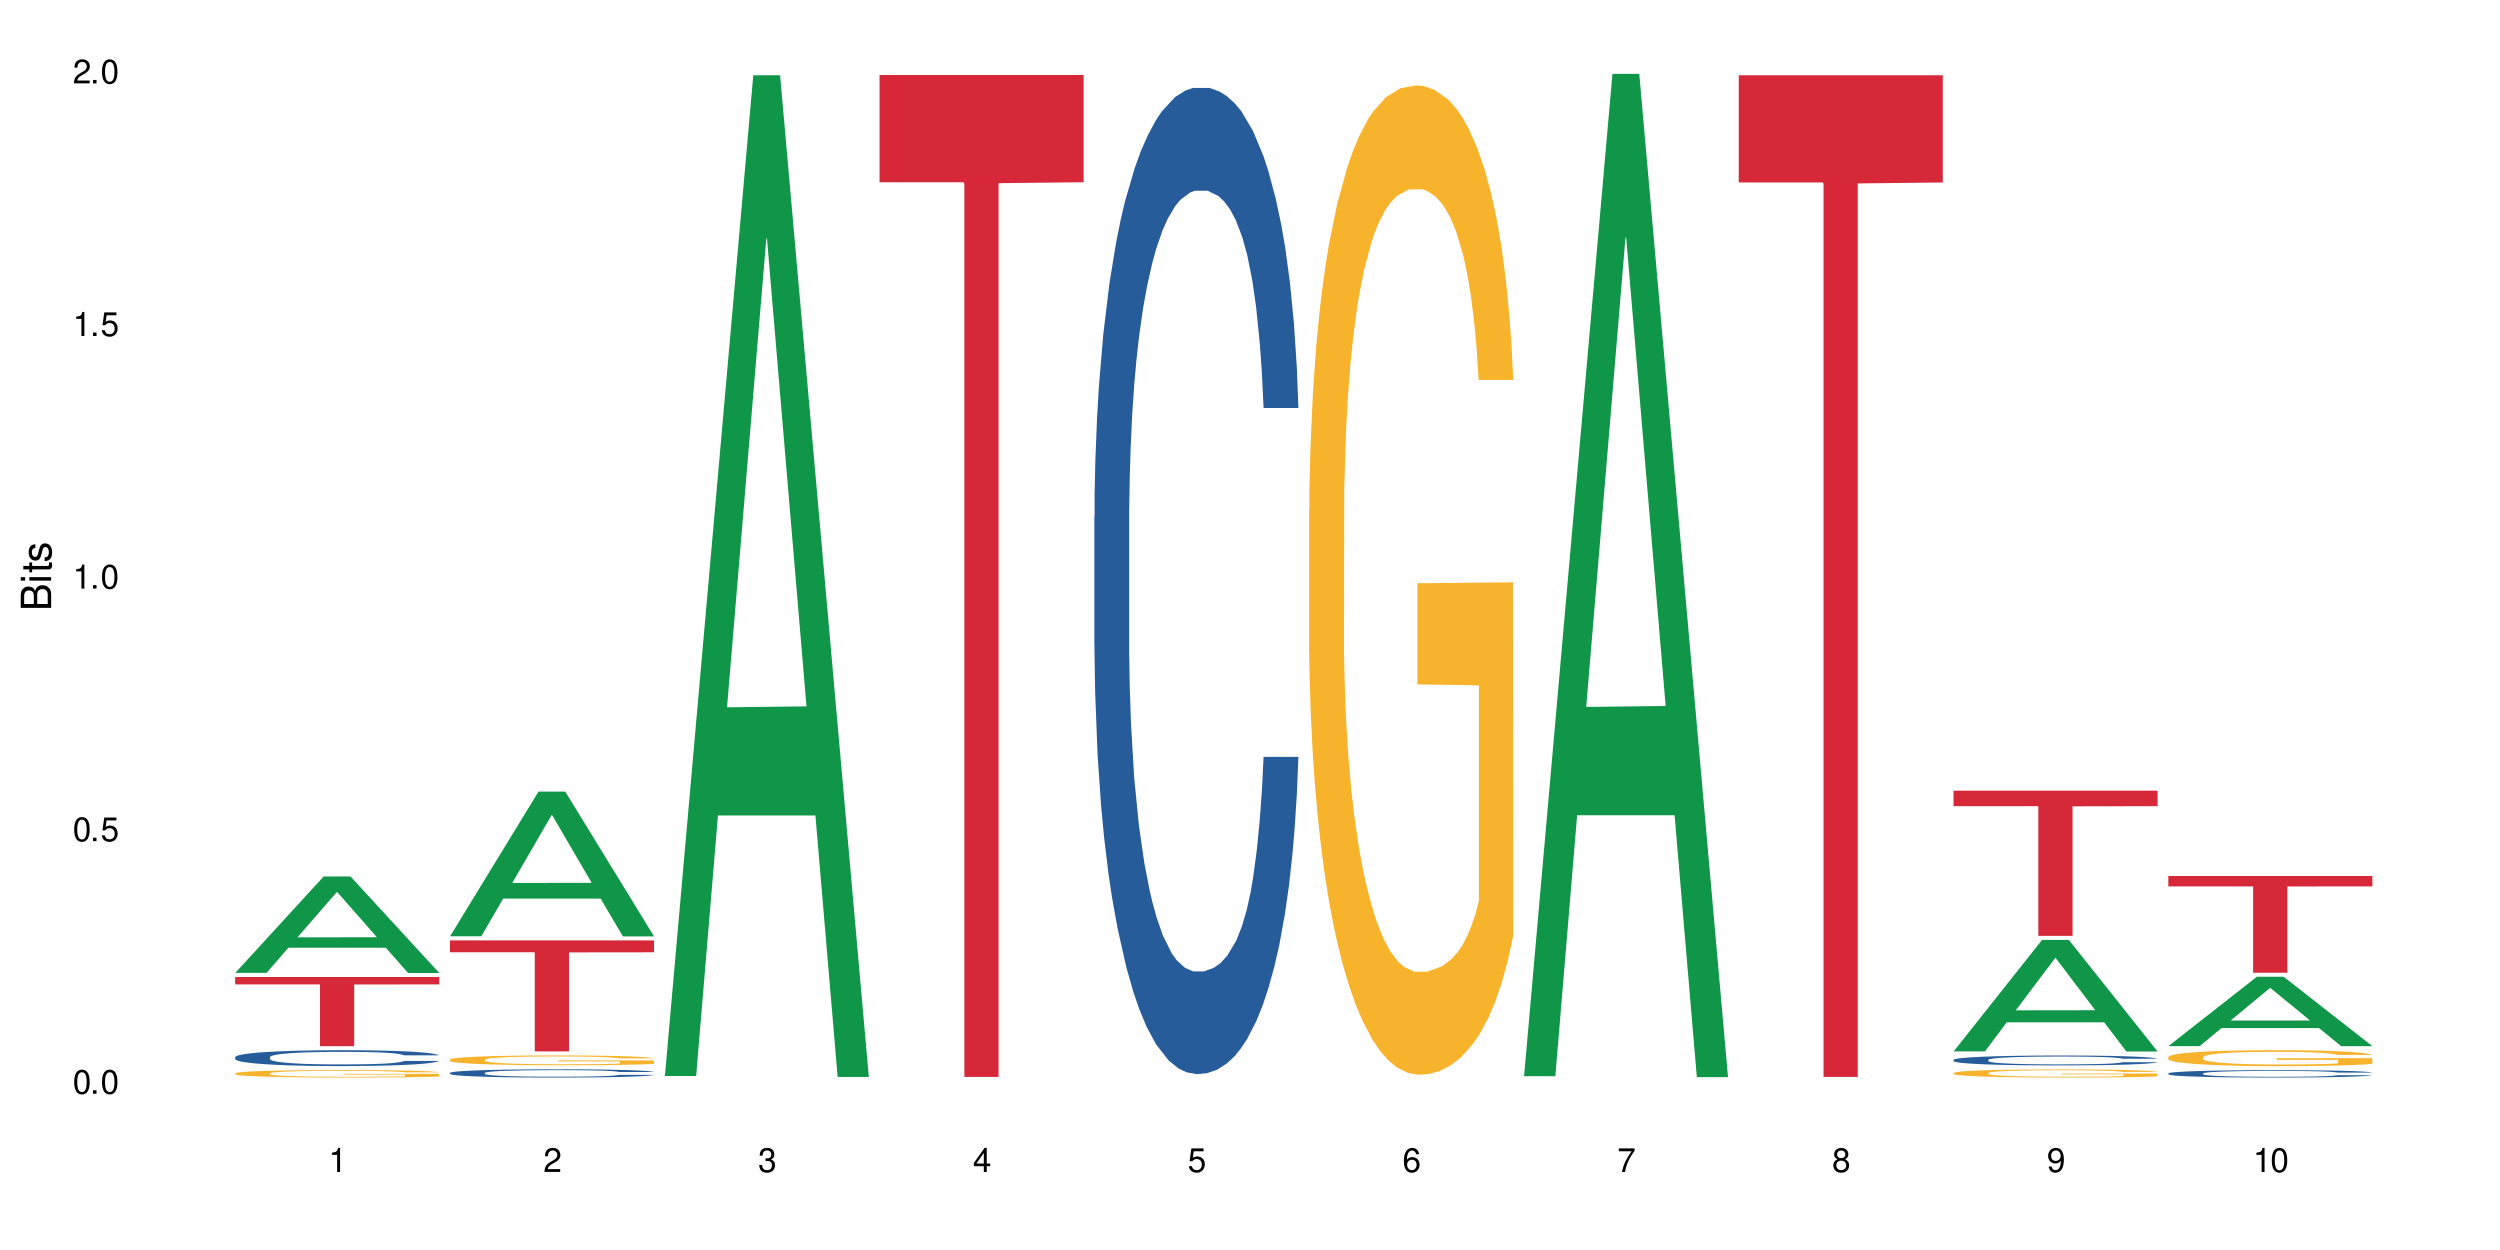 <?xml version="1.0" encoding="UTF-8"?>
<svg xmlns="http://www.w3.org/2000/svg" xmlns:xlink="http://www.w3.org/1999/xlink" width="720" height="360" viewBox="0 0 720 360">
<defs>
<g>
<g id="glyph-0-0">
</g>
<g id="glyph-0-1">
<path d="M 2.641 -6.938 C 2 -6.938 1.422 -6.656 1.078 -6.172 C 0.641 -5.562 0.406 -4.641 0.406 -3.359 C 0.406 -1.016 1.188 0.219 2.641 0.219 C 4.078 0.219 4.859 -1.016 4.859 -3.297 C 4.859 -4.641 4.656 -5.547 4.203 -6.172 C 3.844 -6.656 3.281 -6.938 2.641 -6.938 Z M 2.641 -6.188 C 3.547 -6.188 4 -5.25 4 -3.375 C 4 -1.406 3.562 -0.484 2.625 -0.484 C 1.734 -0.484 1.281 -1.438 1.281 -3.344 C 1.281 -5.25 1.734 -6.188 2.641 -6.188 Z M 2.641 -6.188 "/>
</g>
<g id="glyph-0-2">
<path d="M 1.828 -1 L 0.828 -1 L 0.828 0 L 1.828 0 Z M 1.828 -1 "/>
</g>
<g id="glyph-0-3">
<path d="M 4.562 -6.797 L 1.062 -6.797 L 0.547 -3.094 L 1.328 -3.094 C 1.719 -3.562 2.047 -3.734 2.578 -3.734 C 3.484 -3.734 4.062 -3.109 4.062 -2.094 C 4.062 -1.125 3.484 -0.531 2.578 -0.531 C 1.828 -0.531 1.375 -0.906 1.188 -1.672 L 0.328 -1.672 C 0.453 -1.109 0.547 -0.844 0.75 -0.594 C 1.125 -0.078 1.828 0.219 2.594 0.219 C 3.969 0.219 4.922 -0.781 4.922 -2.219 C 4.922 -3.562 4.031 -4.484 2.719 -4.484 C 2.25 -4.484 1.859 -4.359 1.469 -4.062 L 1.734 -5.969 L 4.562 -5.969 Z M 4.562 -6.797 "/>
</g>
<g id="glyph-0-4">
<path d="M 2.484 -4.938 L 2.484 0 L 3.328 0 L 3.328 -6.938 L 2.766 -6.938 C 2.469 -5.875 2.281 -5.734 0.984 -5.562 L 0.984 -4.938 Z M 2.484 -4.938 "/>
</g>
<g id="glyph-0-5">
<path d="M 4.859 -0.828 L 1.281 -0.828 C 1.359 -1.406 1.672 -1.781 2.5 -2.281 L 3.469 -2.828 C 4.406 -3.344 4.906 -4.062 4.906 -4.906 C 4.906 -5.484 4.672 -6.031 4.266 -6.406 C 3.859 -6.766 3.375 -6.938 2.719 -6.938 C 1.859 -6.938 1.219 -6.625 0.844 -6.031 C 0.609 -5.672 0.5 -5.234 0.484 -4.531 L 1.328 -4.531 C 1.359 -5.016 1.406 -5.281 1.531 -5.516 C 1.75 -5.938 2.188 -6.203 2.703 -6.203 C 3.469 -6.203 4.031 -5.641 4.031 -4.891 C 4.031 -4.344 3.719 -3.859 3.125 -3.516 L 2.234 -3 C 0.812 -2.172 0.406 -1.531 0.328 -0.016 L 4.859 -0.016 Z M 4.859 -0.828 "/>
</g>
<g id="glyph-0-6">
<path d="M 2.125 -3.188 L 2.578 -3.188 C 3.5 -3.188 3.984 -2.766 3.984 -1.922 C 3.984 -1.062 3.469 -0.531 2.594 -0.531 C 1.656 -0.531 1.203 -1 1.156 -2.016 L 0.312 -2.016 C 0.344 -1.453 0.438 -1.094 0.609 -0.781 C 0.953 -0.109 1.625 0.219 2.547 0.219 C 3.953 0.219 4.859 -0.625 4.859 -1.938 C 4.859 -2.828 4.516 -3.297 3.703 -3.594 C 4.344 -3.844 4.656 -4.328 4.656 -5.031 C 4.656 -6.219 3.875 -6.938 2.578 -6.938 C 1.203 -6.938 0.484 -6.172 0.453 -4.703 L 1.297 -4.703 C 1.312 -5.125 1.344 -5.359 1.453 -5.578 C 1.641 -5.969 2.062 -6.203 2.594 -6.203 C 3.344 -6.203 3.797 -5.75 3.797 -5 C 3.797 -4.516 3.609 -4.219 3.25 -4.047 C 3.016 -3.953 2.703 -3.922 2.125 -3.906 Z M 2.125 -3.188 "/>
</g>
<g id="glyph-0-7">
<path d="M 3.141 -1.672 L 3.141 0 L 3.984 0 L 3.984 -1.672 L 4.984 -1.672 L 4.984 -2.438 L 3.984 -2.438 L 3.984 -6.938 L 3.359 -6.938 L 0.266 -2.578 L 0.266 -1.672 Z M 3.141 -2.438 L 1 -2.438 L 3.141 -5.5 Z M 3.141 -2.438 "/>
</g>
<g id="glyph-0-8">
<path d="M 4.781 -5.125 C 4.609 -6.266 3.891 -6.938 2.844 -6.938 C 2.094 -6.938 1.422 -6.578 1.031 -5.953 C 0.594 -5.266 0.406 -4.422 0.406 -3.172 C 0.406 -2 0.578 -1.25 0.984 -0.641 C 1.359 -0.078 1.953 0.219 2.703 0.219 C 3.984 0.219 4.922 -0.75 4.922 -2.094 C 4.922 -3.375 4.062 -4.281 2.844 -4.281 C 2.172 -4.281 1.641 -4.031 1.281 -3.516 C 1.281 -5.234 1.828 -6.188 2.797 -6.188 C 3.391 -6.188 3.797 -5.797 3.938 -5.125 Z M 2.734 -3.531 C 3.547 -3.531 4.062 -2.953 4.062 -2.031 C 4.062 -1.156 3.484 -0.531 2.703 -0.531 C 1.922 -0.531 1.328 -1.188 1.328 -2.078 C 1.328 -2.938 1.906 -3.531 2.734 -3.531 Z M 2.734 -3.531 "/>
</g>
<g id="glyph-0-9">
<path d="M 4.984 -6.797 L 0.438 -6.797 L 0.438 -5.969 L 4.109 -5.969 C 2.5 -3.656 1.828 -2.234 1.328 0 L 2.219 0 C 2.594 -2.172 3.453 -4.047 4.984 -6.094 Z M 4.984 -6.797 "/>
</g>
<g id="glyph-0-10">
<path d="M 3.75 -3.656 C 4.469 -4.094 4.688 -4.438 4.688 -5.078 C 4.688 -6.172 3.844 -6.938 2.641 -6.938 C 1.438 -6.938 0.594 -6.172 0.594 -5.094 C 0.594 -4.438 0.812 -4.094 1.516 -3.656 C 0.734 -3.266 0.359 -2.703 0.359 -1.922 C 0.359 -0.656 1.281 0.219 2.641 0.219 C 3.984 0.219 4.922 -0.656 4.922 -1.922 C 4.922 -2.703 4.531 -3.266 3.75 -3.656 Z M 2.641 -6.188 C 3.359 -6.188 3.812 -5.75 3.812 -5.062 C 3.812 -4.406 3.344 -3.984 2.641 -3.984 C 1.922 -3.984 1.453 -4.406 1.453 -5.078 C 1.453 -5.75 1.922 -6.188 2.641 -6.188 Z M 2.641 -3.266 C 3.484 -3.266 4.062 -2.719 4.062 -1.906 C 4.062 -1.078 3.484 -0.531 2.625 -0.531 C 1.797 -0.531 1.219 -1.094 1.219 -1.906 C 1.219 -2.719 1.781 -3.266 2.641 -3.266 Z M 2.641 -3.266 "/>
</g>
<g id="glyph-0-11">
<path d="M 0.516 -1.578 C 0.672 -0.453 1.406 0.219 2.438 0.219 C 3.188 0.219 3.859 -0.141 4.266 -0.766 C 4.688 -1.453 4.891 -2.297 4.891 -3.547 C 4.891 -4.719 4.703 -5.453 4.312 -6.078 C 3.938 -6.641 3.344 -6.938 2.594 -6.938 C 1.297 -6.938 0.359 -5.969 0.359 -4.625 C 0.359 -3.344 1.234 -2.453 2.453 -2.453 C 3.094 -2.453 3.578 -2.672 4.016 -3.203 C 4 -1.484 3.469 -0.531 2.5 -0.531 C 1.906 -0.531 1.484 -0.906 1.359 -1.578 Z M 2.578 -6.203 C 3.375 -6.203 3.969 -5.531 3.969 -4.641 C 3.969 -3.797 3.391 -3.188 2.547 -3.188 C 1.734 -3.188 1.234 -3.766 1.234 -4.688 C 1.234 -5.562 1.797 -6.203 2.578 -6.203 Z M 2.578 -6.203 "/>
</g>
<g id="glyph-1-0">
</g>
<g id="glyph-1-1">
<path d="M 0 -0.953 L 0 -4.891 C 0 -5.719 -0.234 -6.344 -0.734 -6.797 C -1.188 -7.234 -1.812 -7.469 -2.5 -7.469 C -3.547 -7.469 -4.188 -7 -4.625 -5.875 C -4.984 -6.688 -5.625 -7.094 -6.531 -7.094 C -7.172 -7.094 -7.734 -6.859 -8.141 -6.391 C -8.562 -5.922 -8.75 -5.344 -8.75 -4.5 L -8.75 -0.953 Z M -4.984 -2.062 L -7.766 -2.062 L -7.766 -4.219 C -7.766 -4.844 -7.688 -5.203 -7.453 -5.5 C -7.219 -5.812 -6.859 -5.969 -6.375 -5.969 C -5.891 -5.969 -5.531 -5.812 -5.297 -5.5 C -5.062 -5.203 -4.984 -4.844 -4.984 -4.219 Z M -0.984 -2.062 L -4 -2.062 L -4 -4.781 C -4 -5.766 -3.438 -6.359 -2.484 -6.359 C -1.547 -6.359 -0.984 -5.766 -0.984 -4.781 Z M -0.984 -2.062 "/>
</g>
<g id="glyph-1-2">
<path d="M -6.281 -1.797 L -6.281 -0.797 L 0 -0.797 L 0 -1.797 Z M -8.75 -1.797 L -8.75 -0.797 L -7.484 -0.797 L -7.484 -1.797 Z M -8.75 -1.797 "/>
</g>
<g id="glyph-1-3">
<path d="M -6.281 -3.047 L -6.281 -2.016 L -8.016 -2.016 L -8.016 -1.016 L -6.281 -1.016 L -6.281 -0.172 L -5.469 -0.172 L -5.469 -1.016 L -0.719 -1.016 C -0.078 -1.016 0.281 -1.453 0.281 -2.234 C 0.281 -2.5 0.25 -2.719 0.188 -3.047 L -0.641 -3.047 C -0.609 -2.906 -0.594 -2.766 -0.594 -2.562 C -0.594 -2.141 -0.719 -2.016 -1.156 -2.016 L -5.469 -2.016 L -5.469 -3.047 Z M -6.281 -3.047 "/>
</g>
<g id="glyph-1-4">
<path d="M -4.531 -5.25 C -5.766 -5.25 -6.469 -4.422 -6.469 -2.969 C -6.469 -1.516 -5.719 -0.562 -4.547 -0.562 C -3.562 -0.562 -3.094 -1.062 -2.734 -2.562 L -2.516 -3.484 C -2.344 -4.188 -2.094 -4.469 -1.641 -4.469 C -1.047 -4.469 -0.641 -3.875 -0.641 -3 C -0.641 -2.453 -0.797 -2 -1.062 -1.75 C -1.25 -1.594 -1.422 -1.531 -1.875 -1.469 L -1.875 -0.406 C -0.422 -0.453 0.281 -1.266 0.281 -2.922 C 0.281 -4.5 -0.5 -5.516 -1.719 -5.516 C -2.656 -5.516 -3.172 -4.984 -3.469 -3.734 L -3.703 -2.766 C -3.891 -1.953 -4.156 -1.609 -4.594 -1.609 C -5.188 -1.609 -5.547 -2.125 -5.547 -2.938 C -5.547 -3.75 -5.203 -4.172 -4.531 -4.203 Z M -4.531 -5.25 "/>
</g>
</g>
</defs>
<rect x="-72" y="-36" width="864" height="432" fill="rgb(100%, 100%, 100%)" fill-opacity="1"/>
<path fill-rule="nonzero" fill="rgb(6.275%, 58.824%, 28.235%)" fill-opacity="1" d="M 67.73 280.188 L 67.793 280.16 L 93.223 252.418 L 100.945 252.418 L 126.5 280.215 L 117.52 280.215 L 111.117 272.957 L 83.051 272.957 L 76.773 280.188 L 67.73 280.188 L 85.75 269.957 L 108.543 269.93 L 97.176 256.961 L 97.051 256.934 L 96.926 257.012 L 85.688 269.93 L 85.75 269.957 Z M 67.73 280.188 "/>
<path fill-rule="nonzero" fill="rgb(14.51%, 36.078%, 60%)" fill-opacity="1" d="M 67.73 304.449 L 67.801 304.445 L 67.801 304.344 L 68.02 304.184 L 68.52 303.984 L 69.02 303.848 L 70.312 303.602 L 72.102 303.363 L 73.965 303.18 L 75.328 303.074 L 76.547 302.988 L 79.34 302.836 L 81.133 302.758 L 83.066 302.684 L 85.434 302.613 L 87.152 302.574 L 91.023 302.508 L 93.891 302.477 L 96.113 302.465 L 100.914 302.465 L 103.781 302.48 L 105.859 302.5 L 108.152 302.535 L 110.086 302.574 L 113.457 302.664 L 116.465 302.781 L 117.828 302.848 L 119.977 302.977 L 121.625 303.102 L 122.773 303.211 L 124.062 303.363 L 125.207 303.551 L 126.07 303.766 L 126.5 303.945 L 116.465 303.945 L 115.965 303.777 L 115.391 303.648 L 114.316 303.477 L 113.238 303.355 L 111.734 303.234 L 110.375 303.156 L 108.512 303.078 L 106.863 303.027 L 105.141 302.988 L 103.492 302.965 L 100.34 302.938 L 96.684 302.938 L 95.324 302.949 L 92.527 302.98 L 91.023 303.012 L 88.871 303.07 L 87.367 303.121 L 85.578 303.207 L 84.359 303.277 L 82.852 303.387 L 81.777 303.48 L 80.559 303.617 L 79.844 303.723 L 79.199 303.84 L 78.625 303.977 L 78.195 304.121 L 77.906 304.277 L 77.766 304.426 L 77.766 305.074 L 77.906 305.223 L 78.266 305.398 L 79.199 305.652 L 80.559 305.871 L 82.137 306.047 L 83.641 306.172 L 84.5 306.23 L 85.648 306.297 L 87.441 306.383 L 90.02 306.465 L 91.523 306.496 L 93.816 306.531 L 96.184 306.547 L 99.336 306.547 L 102.133 306.531 L 103.996 306.512 L 105.93 306.477 L 108.582 306.406 L 110.23 306.34 L 111.664 306.262 L 112.738 306.18 L 113.457 306.113 L 114.531 305.984 L 115.391 305.844 L 116.035 305.699 L 116.465 305.555 L 126.5 305.555 L 126.07 305.723 L 125.422 305.887 L 124.777 306.008 L 123.777 306.152 L 122.629 306.281 L 120.98 306.426 L 119.617 306.523 L 117.828 306.629 L 116.18 306.707 L 114.387 306.777 L 111.734 306.859 L 110.016 306.902 L 108.152 306.941 L 105.93 306.973 L 103.137 307.004 L 100.125 307.02 L 97.328 307.023 L 94.32 307.016 L 92.098 306.996 L 89.16 306.961 L 85.504 306.887 L 82.852 306.805 L 80.773 306.727 L 78.984 306.645 L 76.977 306.531 L 74.395 306.348 L 72.82 306.207 L 71.746 306.09 L 70.527 305.926 L 69.664 305.781 L 68.664 305.547 L 67.945 305.254 L 67.73 305.023 Z M 67.73 304.449 "/>
<path fill-rule="nonzero" fill="rgb(96.863%, 70.196%, 16.863%)" fill-opacity="1" d="M 67.73 309.105 L 67.801 309.102 L 67.801 309.062 L 68.09 308.977 L 68.805 308.855 L 69.738 308.754 L 70.742 308.676 L 71.387 308.633 L 72.461 308.574 L 73.395 308.531 L 75.758 308.441 L 78.77 308.359 L 80.418 308.324 L 82.281 308.293 L 84.93 308.254 L 86.148 308.242 L 89.875 308.211 L 94.105 308.191 L 98.762 308.184 L 100.914 308.188 L 103.852 308.195 L 107.863 308.215 L 110.16 308.234 L 111.949 308.254 L 113.812 308.281 L 116.105 308.32 L 118.258 308.367 L 119.977 308.414 L 121.695 308.473 L 123.129 308.535 L 124.348 308.605 L 125.422 308.688 L 126.07 308.754 L 126.5 308.824 L 116.535 308.824 L 115.965 308.754 L 115.32 308.703 L 114.242 308.637 L 113.168 308.59 L 112.094 308.555 L 110.086 308.504 L 108.367 308.469 L 106.215 308.441 L 104.137 308.426 L 101.773 308.414 L 100.34 308.41 L 96.543 308.41 L 93.102 308.422 L 91.094 308.438 L 89.66 308.453 L 87.656 308.484 L 86.438 308.508 L 85.719 308.523 L 83.57 308.586 L 82.137 308.641 L 81.348 308.676 L 80.344 308.734 L 79.629 308.789 L 78.84 308.867 L 78.41 308.926 L 77.836 309.059 L 77.766 309.414 L 77.98 309.488 L 78.41 309.57 L 78.984 309.641 L 79.844 309.715 L 80.703 309.773 L 82.207 309.848 L 83.496 309.898 L 84.5 309.934 L 86.438 309.984 L 87.227 310.004 L 89.09 310.039 L 91.023 310.066 L 93.387 310.09 L 95.18 310.102 L 98.047 310.113 L 101.703 310.113 L 106 310.102 L 108.727 310.082 L 110.59 310.066 L 111.809 310.055 L 113.312 310.031 L 114.387 310.012 L 115.391 309.992 L 116.609 309.957 L 116.609 309.488 L 98.906 309.488 L 98.906 309.266 L 126.426 309.266 L 126.5 310.031 L 124.992 310.086 L 123.129 310.137 L 121.34 310.176 L 119.477 310.211 L 116.824 310.246 L 114.672 310.27 L 111.375 310.297 L 108.367 310.316 L 105.215 310.328 L 102.418 310.332 L 99.121 310.336 L 96.184 310.332 L 93.031 310.32 L 90.52 310.305 L 88.227 310.285 L 85.934 310.258 L 83.066 310.219 L 81.203 310.184 L 79.27 310.145 L 77.336 310.094 L 75.613 310.039 L 74.469 310 L 73.32 309.953 L 72.102 309.895 L 70.957 309.828 L 70.098 309.766 L 69.309 309.695 L 68.734 309.633 L 68.16 309.543 L 67.875 309.473 L 67.73 309.41 Z M 67.73 309.105 "/>
<path fill-rule="nonzero" fill="rgb(83.922%, 15.686%, 22.353%)" fill-opacity="1" d="M 67.73 281.375 L 126.5 281.375 L 126.5 283.508 L 102.008 283.527 L 102.008 301.305 L 92.152 301.305 L 92.152 283.543 L 92.008 283.508 L 67.73 283.508 Z M 67.73 281.375 "/>
<path fill-rule="nonzero" fill="rgb(6.275%, 58.824%, 28.235%)" fill-opacity="1" d="M 129.594 269.637 L 129.656 269.598 L 155.082 227.988 L 162.805 227.988 L 188.359 269.676 L 179.383 269.676 L 172.977 258.793 L 144.91 258.793 L 138.633 269.637 L 129.594 269.637 L 147.613 254.293 L 170.402 254.254 L 159.039 234.797 L 158.914 234.758 L 158.789 234.875 L 147.547 254.254 L 147.613 254.293 Z M 129.594 269.637 "/>
<path fill-rule="nonzero" fill="rgb(14.51%, 36.078%, 60%)" fill-opacity="1" d="M 129.594 308.992 L 129.664 308.992 L 129.664 308.938 L 129.879 308.855 L 130.379 308.754 L 130.883 308.68 L 132.172 308.551 L 133.965 308.43 L 135.828 308.332 L 137.188 308.277 L 138.406 308.234 L 141.203 308.152 L 142.992 308.109 L 144.93 308.074 L 147.293 308.039 L 149.016 308.016 L 152.883 307.98 L 155.75 307.965 L 157.973 307.961 L 162.773 307.961 L 165.641 307.969 L 167.719 307.98 L 170.012 307.996 L 171.949 308.016 L 175.316 308.062 L 178.324 308.125 L 179.688 308.16 L 181.836 308.227 L 183.484 308.293 L 184.633 308.348 L 185.922 308.43 L 187.07 308.527 L 187.93 308.637 L 188.359 308.73 L 178.324 308.73 L 177.824 308.645 L 177.25 308.574 L 176.176 308.488 L 175.102 308.426 L 173.598 308.359 L 172.234 308.32 L 170.371 308.277 L 168.723 308.254 L 167.004 308.234 L 165.355 308.219 L 162.199 308.207 L 158.547 308.207 L 157.184 308.211 L 154.391 308.23 L 152.883 308.242 L 150.734 308.273 L 149.23 308.301 L 147.438 308.348 L 146.219 308.383 L 144.715 308.438 L 143.641 308.488 L 142.422 308.562 L 141.703 308.613 L 141.059 308.676 L 140.484 308.746 L 140.055 308.824 L 139.77 308.902 L 139.625 308.98 L 139.625 309.32 L 139.77 309.398 L 140.129 309.488 L 141.059 309.621 L 142.422 309.734 L 143.996 309.828 L 145.504 309.891 L 146.363 309.922 L 147.508 309.957 L 149.301 310 L 151.879 310.043 L 153.387 310.062 L 155.68 310.078 L 158.043 310.086 L 161.199 310.086 L 163.992 310.078 L 165.855 310.066 L 167.789 310.051 L 170.441 310.016 L 172.09 309.98 L 173.523 309.938 L 174.598 309.898 L 175.316 309.863 L 176.391 309.793 L 177.25 309.723 L 177.895 309.645 L 178.324 309.57 L 188.359 309.57 L 187.93 309.656 L 187.285 309.742 L 186.641 309.805 L 185.637 309.883 L 184.488 309.949 L 182.84 310.023 L 181.48 310.074 L 179.688 310.129 L 178.039 310.172 L 176.246 310.207 L 173.598 310.25 L 171.875 310.273 L 170.012 310.293 L 167.789 310.309 L 164.996 310.324 L 161.984 310.332 L 159.191 310.336 L 156.18 310.332 L 153.957 310.324 L 151.02 310.305 L 147.367 310.266 L 144.715 310.223 L 142.637 310.18 L 140.844 310.137 L 138.836 310.078 L 136.258 309.984 L 134.68 309.91 L 133.605 309.848 L 132.387 309.766 L 131.527 309.688 L 130.523 309.566 L 129.809 309.414 L 129.594 309.293 Z M 129.594 308.992 "/>
<path fill-rule="nonzero" fill="rgb(96.863%, 70.196%, 16.863%)" fill-opacity="1" d="M 129.594 305.18 L 129.664 305.176 L 129.664 305.125 L 129.949 305.008 L 130.668 304.848 L 131.598 304.719 L 132.602 304.613 L 133.246 304.559 L 134.32 304.48 L 135.254 304.426 L 137.617 304.309 L 140.629 304.199 L 142.277 304.152 L 144.141 304.109 L 146.793 304.059 L 148.012 304.043 L 151.738 304 L 155.965 303.977 L 160.625 303.969 L 162.773 303.969 L 165.711 303.98 L 169.727 304.008 L 172.02 304.035 L 173.812 304.059 L 175.676 304.094 L 177.969 304.145 L 180.117 304.207 L 181.836 304.27 L 183.559 304.348 L 184.992 304.43 L 186.211 304.52 L 187.285 304.629 L 187.93 304.719 L 188.359 304.809 L 178.398 304.809 L 177.824 304.719 L 177.18 304.648 L 176.105 304.566 L 175.031 304.504 L 173.953 304.453 L 171.949 304.387 L 170.227 304.344 L 168.078 304.309 L 166 304.285 L 163.633 304.27 L 162.199 304.266 L 158.402 304.266 L 154.961 304.281 L 152.957 304.305 L 151.523 304.324 L 149.516 304.363 L 148.297 304.395 L 147.582 304.414 L 145.43 304.496 L 143.996 304.566 L 143.207 304.617 L 142.207 304.695 L 141.488 304.762 L 140.699 304.867 L 140.27 304.945 L 139.695 305.121 L 139.625 305.586 L 139.84 305.684 L 140.27 305.789 L 140.844 305.883 L 141.703 305.98 L 142.562 306.055 L 144.07 306.156 L 145.359 306.223 L 146.363 306.27 L 148.297 306.34 L 149.086 306.363 L 150.949 306.406 L 152.883 306.445 L 155.25 306.477 L 157.039 306.492 L 159.906 306.504 L 163.562 306.504 L 167.863 306.488 L 170.586 306.469 L 172.449 306.445 L 173.668 306.43 L 175.172 306.398 L 176.246 306.375 L 177.25 306.348 L 178.469 306.301 L 178.469 305.684 L 160.766 305.68 L 160.766 305.391 L 188.289 305.391 L 188.359 306.398 L 186.855 306.469 L 184.992 306.539 L 183.199 306.59 L 181.336 306.633 L 178.684 306.684 L 176.535 306.715 L 173.238 306.75 L 170.227 306.773 L 167.074 306.789 L 164.277 306.797 L 160.984 306.797 L 158.043 306.793 L 154.891 306.777 L 152.383 306.758 L 150.09 306.73 L 147.797 306.699 L 144.93 306.645 L 143.066 306.598 L 141.129 306.547 L 139.195 306.48 L 137.477 306.41 L 136.328 306.355 L 135.184 306.293 L 133.965 306.215 L 132.816 306.129 L 131.957 306.047 L 131.168 305.957 L 130.594 305.871 L 130.023 305.758 L 129.734 305.664 L 129.594 305.582 Z M 129.594 305.18 "/>
<path fill-rule="nonzero" fill="rgb(83.922%, 15.686%, 22.353%)" fill-opacity="1" d="M 129.594 270.836 L 188.359 270.836 L 188.359 274.258 L 163.867 274.289 L 163.867 302.805 L 154.012 302.805 L 154.012 274.32 L 153.871 274.258 L 129.594 274.258 Z M 129.594 270.836 "/>
<path fill-rule="nonzero" fill="rgb(6.275%, 58.824%, 28.235%)" fill-opacity="1" d="M 191.453 309.891 L 191.516 309.617 L 216.945 21.676 L 224.668 21.676 L 250.219 310.16 L 241.242 310.16 L 234.84 234.855 L 206.773 234.855 L 200.492 309.891 L 191.453 309.891 L 209.473 203.703 L 232.266 203.434 L 220.898 68.809 L 220.773 68.535 L 220.648 69.348 L 209.41 203.434 L 209.473 203.703 Z M 191.453 309.891 "/>
<path fill-rule="nonzero" fill="rgb(83.922%, 15.686%, 22.353%)" fill-opacity="1" d="M 253.312 21.594 L 312.082 21.594 L 312.082 52.484 L 287.59 52.754 L 287.59 310.16 L 277.734 310.16 L 277.734 53.023 L 277.594 52.484 L 253.312 52.484 Z M 253.312 21.594 "/>
<path fill-rule="nonzero" fill="rgb(14.51%, 36.078%, 60%)" fill-opacity="1" d="M 315.176 148.91 L 315.246 148.648 L 315.246 142.418 L 315.461 132.551 L 315.961 120.09 L 316.465 111.523 L 317.754 96.207 L 319.547 81.406 L 321.41 69.984 L 322.77 63.234 L 323.988 58.043 L 326.785 48.434 L 328.578 43.504 L 330.512 39.09 L 332.875 34.676 L 334.598 32.078 L 338.465 27.926 L 341.332 26.109 L 343.555 25.328 L 348.355 25.328 L 351.223 26.367 L 353.301 27.664 L 355.594 29.742 L 357.531 32.078 L 360.898 37.789 L 363.91 45.059 L 365.27 49.215 L 367.422 57.262 L 369.07 65.051 L 370.215 71.801 L 371.504 81.406 L 372.652 93.09 L 373.512 106.332 L 373.941 117.496 L 363.91 117.496 L 363.406 107.109 L 362.832 99.062 L 361.758 88.418 L 360.684 80.887 L 359.18 73.359 L 357.816 68.426 L 355.953 63.492 L 354.305 60.379 L 352.586 58.043 L 350.938 56.484 L 347.785 54.926 L 344.129 54.926 L 342.766 55.445 L 339.973 57.523 L 338.465 59.34 L 336.316 62.973 L 334.812 66.348 L 333.02 71.543 L 331.801 75.957 L 330.297 82.707 L 329.223 88.676 L 328.004 97.242 L 327.285 103.734 L 326.641 111.004 L 326.066 119.57 L 325.637 128.656 L 325.352 138.266 L 325.207 147.609 L 325.207 187.852 L 325.352 197.199 L 325.711 208.102 L 326.641 223.938 L 328.004 237.699 L 329.578 248.602 L 331.086 256.391 L 331.945 260.027 L 333.09 264.18 L 334.883 269.371 L 337.465 274.566 L 338.969 276.641 L 341.262 278.719 L 343.625 279.758 L 346.781 279.758 L 349.574 278.719 L 351.438 277.422 L 353.375 275.344 L 356.023 270.93 L 357.672 266.777 L 359.105 261.844 L 360.184 256.91 L 360.898 252.758 L 361.973 244.707 L 362.832 235.883 L 363.48 226.793 L 363.91 217.969 L 373.941 217.969 L 373.512 228.352 L 372.867 238.477 L 372.223 246.008 L 371.219 255.094 L 370.07 263.141 L 368.422 272.227 L 367.062 278.199 L 365.27 284.691 L 363.621 289.621 L 361.832 294.035 L 359.18 299.23 L 357.457 301.824 L 355.594 304.16 L 353.375 306.238 L 350.578 308.055 L 347.57 309.094 L 344.773 309.355 L 341.762 308.836 L 339.543 307.797 L 336.602 305.461 L 332.949 300.785 L 330.297 295.855 L 328.219 290.922 L 326.426 285.73 L 324.418 278.719 L 321.84 267.297 L 320.262 258.469 L 319.188 251.199 L 317.969 241.074 L 317.109 231.988 L 316.105 217.449 L 315.391 199.016 L 315.176 184.734 Z M 315.176 148.91 "/>
<path fill-rule="nonzero" fill="rgb(96.863%, 70.196%, 16.863%)" fill-opacity="1" d="M 377.035 146.633 L 377.105 146.375 L 377.105 141.172 L 377.395 129.461 L 378.109 113.328 L 379.043 100.059 L 380.047 89.648 L 380.691 84.184 L 381.766 76.379 L 382.695 70.652 L 385.062 58.945 L 388.07 48.016 L 389.719 43.332 L 391.582 38.91 L 394.234 33.965 L 395.453 32.145 L 399.18 27.98 L 403.41 25.379 L 408.066 24.598 L 410.219 24.855 L 413.156 25.898 L 417.168 28.762 L 419.461 31.363 L 421.254 33.965 L 423.117 37.348 L 425.41 42.551 L 427.562 48.797 L 429.281 55.043 L 431 62.848 L 432.434 71.176 L 433.652 80.281 L 434.727 91.211 L 435.375 100.316 L 435.805 109.426 L 425.84 109.426 L 425.27 100.316 L 424.621 93.293 L 423.547 84.703 L 422.473 78.461 L 421.398 73.516 L 419.391 66.75 L 417.672 62.586 L 415.52 58.945 L 413.441 56.602 L 411.078 55.043 L 409.645 54.52 L 405.848 54.52 L 402.406 56.344 L 400.398 58.426 L 398.965 60.504 L 396.961 64.41 L 395.742 67.531 L 395.023 69.613 L 392.875 77.68 L 391.441 84.965 L 390.652 89.91 L 389.648 97.715 L 388.934 104.742 L 388.145 115.148 L 387.715 122.957 L 387.141 140.648 L 387.07 187.488 L 387.285 197.375 L 387.715 208.043 L 388.289 217.41 L 389.148 227.301 L 390.008 234.844 L 391.512 244.992 L 392.801 251.758 L 393.805 256.184 L 395.742 263.207 L 396.527 265.551 L 398.391 270.234 L 400.328 273.875 L 402.691 277 L 404.484 278.559 L 407.352 279.863 L 411.008 279.863 L 415.305 278.301 L 418.031 276.219 L 419.895 274.137 L 421.109 272.316 L 422.617 269.453 L 423.691 266.852 L 424.695 263.988 L 425.914 259.566 L 425.914 197.375 L 408.211 197.113 L 408.211 167.973 L 435.73 167.711 L 435.805 269.453 L 434.297 276.48 L 432.434 283.246 L 430.645 288.449 L 428.781 292.871 L 426.129 297.816 L 423.977 300.938 L 420.68 304.582 L 417.672 306.922 L 414.52 308.484 L 411.723 309.266 L 408.426 309.523 L 405.488 309.004 L 402.336 307.445 L 399.824 305.363 L 397.531 302.762 L 395.238 299.379 L 392.371 293.914 L 390.508 289.488 L 388.574 284.023 L 386.641 277.52 L 384.918 270.492 L 383.773 265.031 L 382.625 258.785 L 381.406 250.977 L 380.262 242.133 L 379.398 234.066 L 378.613 224.957 L 378.039 216.371 L 377.465 204.66 L 377.18 195.293 L 377.035 187.227 Z M 377.035 146.633 "/>
<path fill-rule="nonzero" fill="rgb(6.275%, 58.824%, 28.235%)" fill-opacity="1" d="M 438.895 309.945 L 438.957 309.676 L 464.387 21.273 L 472.109 21.273 L 497.664 310.219 L 488.688 310.219 L 482.281 234.793 L 454.215 234.793 L 447.938 309.945 L 438.895 309.945 L 456.914 203.594 L 479.707 203.32 L 468.344 68.48 L 468.219 68.211 L 468.09 69.023 L 456.852 203.32 L 456.914 203.594 Z M 438.895 309.945 "/>
<path fill-rule="nonzero" fill="rgb(83.922%, 15.686%, 22.353%)" fill-opacity="1" d="M 500.758 21.676 L 559.523 21.676 L 559.523 52.555 L 535.031 52.824 L 535.031 310.16 L 525.18 310.16 L 525.18 53.098 L 525.035 52.555 L 500.758 52.555 Z M 500.758 21.676 "/>
<path fill-rule="nonzero" fill="rgb(6.275%, 58.824%, 28.235%)" fill-opacity="1" d="M 562.617 302.801 L 562.68 302.77 L 588.109 270.699 L 595.832 270.699 L 621.387 302.832 L 612.406 302.832 L 606.004 294.441 L 577.938 294.441 L 571.66 302.801 L 562.617 302.801 L 580.637 290.973 L 603.43 290.941 L 592.066 275.949 L 591.938 275.918 L 591.812 276.008 L 580.574 290.941 L 580.637 290.973 Z M 562.617 302.801 "/>
<path fill-rule="nonzero" fill="rgb(14.51%, 36.078%, 60%)" fill-opacity="1" d="M 562.617 305.23 L 562.691 305.227 L 562.691 305.164 L 562.906 305.066 L 563.406 304.941 L 563.906 304.855 L 565.199 304.703 L 566.988 304.555 L 568.852 304.441 L 570.215 304.371 L 571.434 304.32 L 574.227 304.223 L 576.02 304.176 L 577.953 304.129 L 580.32 304.086 L 582.039 304.059 L 585.91 304.02 L 588.777 304 L 591 303.992 L 595.801 303.992 L 598.668 304.004 L 600.746 304.016 L 603.039 304.035 L 604.973 304.059 L 608.344 304.117 L 611.352 304.191 L 612.715 304.23 L 614.863 304.312 L 616.512 304.391 L 617.66 304.457 L 618.949 304.555 L 620.098 304.672 L 620.957 304.805 L 621.387 304.914 L 611.352 304.914 L 610.852 304.812 L 610.277 304.73 L 609.203 304.625 L 608.129 304.547 L 606.621 304.473 L 605.262 304.426 L 603.398 304.375 L 601.75 304.344 L 600.027 304.32 L 598.379 304.305 L 595.227 304.289 L 591.57 304.289 L 590.211 304.293 L 587.414 304.316 L 585.91 304.332 L 583.762 304.371 L 582.254 304.402 L 580.465 304.457 L 579.246 304.5 L 577.738 304.566 L 576.664 304.625 L 575.445 304.711 L 574.73 304.777 L 574.086 304.852 L 573.512 304.938 L 573.082 305.027 L 572.793 305.125 L 572.652 305.219 L 572.652 305.621 L 572.793 305.715 L 573.152 305.824 L 574.086 305.98 L 575.445 306.121 L 577.023 306.227 L 578.527 306.305 L 579.387 306.344 L 580.535 306.383 L 582.328 306.438 L 584.906 306.488 L 586.41 306.508 L 588.707 306.531 L 591.07 306.539 L 594.223 306.539 L 597.02 306.531 L 598.883 306.516 L 600.816 306.496 L 603.469 306.453 L 605.117 306.41 L 606.551 306.359 L 607.625 306.312 L 608.344 306.27 L 609.418 306.191 L 610.277 306.102 L 610.922 306.012 L 611.352 305.922 L 621.387 305.922 L 620.957 306.027 L 620.312 306.129 L 619.664 306.203 L 618.664 306.293 L 617.516 306.375 L 615.867 306.465 L 614.504 306.523 L 612.715 306.59 L 611.066 306.641 L 609.273 306.684 L 606.621 306.734 L 604.902 306.762 L 603.039 306.785 L 600.816 306.805 L 598.023 306.824 L 595.012 306.836 L 592.219 306.836 L 589.207 306.832 L 586.984 306.82 L 584.047 306.797 L 580.391 306.75 L 577.738 306.703 L 575.66 306.652 L 573.871 306.602 L 571.863 306.531 L 569.281 306.414 L 567.707 306.328 L 566.633 306.254 L 565.414 306.152 L 564.555 306.062 L 563.551 305.918 L 562.832 305.73 L 562.617 305.59 Z M 562.617 305.23 "/>
<path fill-rule="nonzero" fill="rgb(96.863%, 70.196%, 16.863%)" fill-opacity="1" d="M 562.617 309 L 562.691 308.996 L 562.691 308.953 L 562.977 308.859 L 563.691 308.727 L 564.625 308.617 L 565.629 308.531 L 566.273 308.488 L 567.348 308.422 L 568.281 308.375 L 570.645 308.281 L 573.656 308.191 L 575.305 308.152 L 577.168 308.113 L 579.816 308.074 L 581.035 308.059 L 584.762 308.027 L 588.992 308.004 L 593.648 307.996 L 595.801 308 L 598.738 308.008 L 602.754 308.031 L 605.047 308.055 L 606.836 308.074 L 608.699 308.102 L 610.992 308.145 L 613.145 308.195 L 614.863 308.246 L 616.586 308.312 L 618.016 308.379 L 619.234 308.453 L 620.312 308.543 L 620.957 308.617 L 621.387 308.695 L 611.426 308.695 L 610.852 308.617 L 610.207 308.562 L 609.129 308.492 L 608.055 308.441 L 606.98 308.398 L 604.973 308.344 L 603.254 308.309 L 601.105 308.281 L 599.023 308.262 L 596.66 308.246 L 595.227 308.242 L 591.43 308.242 L 587.988 308.258 L 585.98 308.273 L 584.547 308.293 L 582.543 308.324 L 581.324 308.352 L 580.605 308.367 L 578.457 308.434 L 577.023 308.492 L 576.234 308.535 L 575.23 308.598 L 574.516 308.656 L 573.727 308.742 L 573.297 308.805 L 572.723 308.949 L 572.652 309.336 L 572.867 309.414 L 573.297 309.504 L 573.871 309.578 L 574.73 309.66 L 575.59 309.723 L 577.094 309.805 L 578.387 309.863 L 579.387 309.898 L 581.324 309.957 L 582.113 309.977 L 583.977 310.012 L 585.91 310.043 L 588.273 310.07 L 590.066 310.082 L 592.934 310.094 L 596.59 310.094 L 600.891 310.078 L 603.613 310.062 L 605.477 310.047 L 606.695 310.031 L 608.199 310.008 L 609.273 309.984 L 610.277 309.961 L 611.496 309.926 L 611.496 309.414 L 593.793 309.414 L 593.793 309.176 L 621.312 309.172 L 621.387 310.008 L 619.879 310.062 L 618.016 310.121 L 616.227 310.164 L 614.363 310.199 L 611.711 310.238 L 609.559 310.266 L 606.266 310.293 L 603.254 310.312 L 600.102 310.328 L 597.305 310.332 L 594.008 310.336 L 591.07 310.332 L 587.918 310.316 L 585.41 310.301 L 583.113 310.281 L 580.82 310.254 L 577.953 310.207 L 576.09 310.172 L 574.156 310.125 L 572.223 310.074 L 570.5 310.016 L 569.355 309.969 L 568.207 309.918 L 566.988 309.855 L 565.844 309.781 L 564.984 309.715 L 564.195 309.641 L 563.621 309.57 L 563.047 309.477 L 562.762 309.398 L 562.617 309.332 Z M 562.617 309 "/>
<path fill-rule="nonzero" fill="rgb(83.922%, 15.686%, 22.353%)" fill-opacity="1" d="M 562.617 227.703 L 621.387 227.703 L 621.387 232.18 L 596.895 232.219 L 596.895 269.535 L 587.039 269.535 L 587.039 232.258 L 586.895 232.18 L 562.617 232.18 Z M 562.617 227.703 "/>
<path fill-rule="nonzero" fill="rgb(6.275%, 58.824%, 28.235%)" fill-opacity="1" d="M 624.48 301.277 L 624.543 301.258 L 649.969 281.309 L 657.691 281.309 L 683.246 301.297 L 674.27 301.297 L 667.863 296.078 L 639.797 296.078 L 633.52 301.277 L 624.48 301.277 L 642.5 293.922 L 665.289 293.902 L 653.926 284.574 L 653.801 284.555 L 653.676 284.613 L 642.438 293.902 L 642.5 293.922 Z M 624.48 301.277 "/>
<path fill-rule="nonzero" fill="rgb(14.51%, 36.078%, 60%)" fill-opacity="1" d="M 624.48 309.137 L 624.551 309.133 L 624.551 309.086 L 624.766 309.016 L 625.266 308.922 L 625.77 308.855 L 627.059 308.742 L 628.852 308.633 L 630.715 308.547 L 632.074 308.496 L 633.293 308.457 L 636.09 308.387 L 637.879 308.348 L 639.816 308.316 L 642.18 308.281 L 643.902 308.262 L 647.77 308.23 L 650.637 308.219 L 652.859 308.211 L 657.66 308.211 L 660.527 308.219 L 662.605 308.23 L 664.898 308.246 L 666.836 308.262 L 670.203 308.305 L 673.215 308.359 L 674.574 308.391 L 676.727 308.453 L 678.375 308.508 L 679.52 308.559 L 680.809 308.633 L 681.957 308.719 L 682.816 308.816 L 683.246 308.902 L 673.215 308.902 L 672.711 308.824 L 672.137 308.766 L 671.062 308.684 L 669.988 308.629 L 668.484 308.57 L 667.121 308.535 L 665.258 308.496 L 663.609 308.473 L 661.891 308.457 L 660.242 308.445 L 657.086 308.434 L 653.434 308.434 L 652.07 308.438 L 649.277 308.453 L 647.77 308.469 L 645.621 308.492 L 644.117 308.52 L 642.324 308.559 L 641.105 308.59 L 639.602 308.641 L 638.527 308.688 L 637.309 308.75 L 636.59 308.797 L 635.945 308.852 L 635.371 308.918 L 634.941 308.984 L 634.656 309.059 L 634.512 309.125 L 634.512 309.426 L 634.656 309.496 L 635.016 309.578 L 635.945 309.695 L 637.309 309.801 L 638.883 309.883 L 640.391 309.941 L 641.25 309.965 L 642.395 309.996 L 644.188 310.035 L 646.766 310.074 L 648.273 310.09 L 650.566 310.105 L 652.93 310.113 L 656.086 310.113 L 658.879 310.105 L 660.742 310.098 L 662.68 310.082 L 665.328 310.047 L 666.977 310.016 L 668.41 309.98 L 669.488 309.945 L 670.203 309.914 L 671.277 309.852 L 672.137 309.785 L 672.781 309.719 L 673.215 309.652 L 683.246 309.652 L 682.816 309.73 L 682.172 309.805 L 681.527 309.863 L 680.523 309.93 L 679.375 309.988 L 677.727 310.059 L 676.367 310.102 L 674.574 310.152 L 672.926 310.188 L 671.133 310.223 L 668.484 310.258 L 666.762 310.277 L 664.898 310.297 L 662.68 310.312 L 659.883 310.324 L 656.871 310.332 L 654.078 310.336 L 651.066 310.332 L 648.848 310.324 L 645.906 310.305 L 642.254 310.27 L 639.602 310.234 L 637.523 310.199 L 635.73 310.16 L 633.723 310.105 L 631.145 310.02 L 629.566 309.957 L 628.492 309.902 L 627.273 309.824 L 626.414 309.758 L 625.41 309.648 L 624.695 309.512 L 624.48 309.402 Z M 624.48 309.137 "/>
<path fill-rule="nonzero" fill="rgb(96.863%, 70.196%, 16.863%)" fill-opacity="1" d="M 624.48 304.426 L 624.551 304.422 L 624.551 304.336 L 624.836 304.148 L 625.555 303.887 L 626.484 303.676 L 627.488 303.508 L 628.133 303.418 L 629.207 303.293 L 630.141 303.199 L 632.504 303.012 L 635.516 302.836 L 637.164 302.758 L 639.027 302.688 L 641.68 302.609 L 642.898 302.578 L 646.625 302.512 L 650.852 302.469 L 655.512 302.457 L 657.66 302.461 L 660.598 302.477 L 664.613 302.523 L 666.906 302.566 L 668.699 302.609 L 670.562 302.664 L 672.855 302.746 L 675.004 302.848 L 676.727 302.949 L 678.445 303.074 L 679.879 303.207 L 681.098 303.355 L 682.172 303.531 L 682.816 303.68 L 683.246 303.824 L 673.285 303.824 L 672.711 303.68 L 672.066 303.566 L 670.992 303.426 L 669.918 303.324 L 668.84 303.246 L 666.836 303.137 L 665.113 303.07 L 662.965 303.012 L 660.887 302.973 L 658.52 302.949 L 657.086 302.941 L 653.289 302.941 L 649.848 302.969 L 647.844 303.004 L 646.41 303.035 L 644.402 303.098 L 643.184 303.148 L 642.469 303.184 L 640.316 303.312 L 638.883 303.43 L 638.098 303.512 L 637.094 303.637 L 636.375 303.75 L 635.586 303.918 L 635.156 304.043 L 634.586 304.328 L 634.512 305.082 L 634.727 305.242 L 635.156 305.414 L 635.73 305.566 L 636.59 305.727 L 637.449 305.848 L 638.957 306.012 L 640.246 306.121 L 641.25 306.191 L 643.184 306.305 L 643.973 306.344 L 645.836 306.418 L 647.77 306.477 L 650.137 306.527 L 651.926 306.551 L 654.793 306.574 L 658.449 306.574 L 662.75 306.547 L 665.473 306.516 L 667.336 306.48 L 668.555 306.453 L 670.059 306.406 L 671.133 306.363 L 672.137 306.316 L 673.355 306.246 L 673.355 305.242 L 655.656 305.238 L 655.656 304.77 L 683.176 304.766 L 683.246 306.406 L 681.742 306.52 L 679.879 306.629 L 678.086 306.711 L 676.223 306.781 L 673.57 306.863 L 671.422 306.914 L 668.125 306.973 L 665.113 307.008 L 661.961 307.035 L 659.168 307.047 L 655.871 307.051 L 652.93 307.043 L 649.777 307.02 L 647.27 306.984 L 644.977 306.941 L 642.684 306.887 L 639.816 306.801 L 637.953 306.73 L 636.016 306.641 L 634.082 306.535 L 632.363 306.422 L 631.215 306.336 L 630.07 306.234 L 628.852 306.109 L 627.703 305.965 L 626.844 305.836 L 626.055 305.688 L 625.48 305.551 L 624.91 305.359 L 624.621 305.211 L 624.48 305.078 Z M 624.48 304.426 "/>
<path fill-rule="nonzero" fill="rgb(83.922%, 15.686%, 22.353%)" fill-opacity="1" d="M 624.48 252.293 L 683.246 252.293 L 683.246 255.277 L 658.754 255.301 L 658.754 280.148 L 648.898 280.148 L 648.898 255.328 L 648.758 255.277 L 624.48 255.277 Z M 624.48 252.293 "/>
<g fill="rgb(0%, 0%, 0%)" fill-opacity="1">
<use xlink:href="#glyph-0-1" x="20.965" y="314.993"/>
<use xlink:href="#glyph-0-2" x="25.965" y="314.993"/>
<use xlink:href="#glyph-0-1" x="28.965" y="314.993"/>
</g>
<g fill="rgb(0%, 0%, 0%)" fill-opacity="1">
<use xlink:href="#glyph-0-1" x="20.965" y="242.251"/>
<use xlink:href="#glyph-0-2" x="25.965" y="242.251"/>
<use xlink:href="#glyph-0-3" x="28.965" y="242.251"/>
</g>
<g fill="rgb(0%, 0%, 0%)" fill-opacity="1">
<use xlink:href="#glyph-0-4" x="20.965" y="169.509"/>
<use xlink:href="#glyph-0-2" x="25.965" y="169.509"/>
<use xlink:href="#glyph-0-1" x="28.965" y="169.509"/>
</g>
<g fill="rgb(0%, 0%, 0%)" fill-opacity="1">
<use xlink:href="#glyph-0-4" x="20.965" y="96.767"/>
<use xlink:href="#glyph-0-2" x="25.965" y="96.767"/>
<use xlink:href="#glyph-0-3" x="28.965" y="96.767"/>
</g>
<g fill="rgb(0%, 0%, 0%)" fill-opacity="1">
<use xlink:href="#glyph-0-5" x="20.965" y="24.024"/>
<use xlink:href="#glyph-0-2" x="25.965" y="24.024"/>
<use xlink:href="#glyph-0-1" x="28.965" y="24.024"/>
</g>
<g fill="rgb(0%, 0%, 0%)" fill-opacity="1">
<use xlink:href="#glyph-0-4" x="94.613" y="337.532"/>
</g>
<g fill="rgb(0%, 0%, 0%)" fill-opacity="1">
<use xlink:href="#glyph-0-5" x="156.477" y="337.532"/>
</g>
<g fill="rgb(0%, 0%, 0%)" fill-opacity="1">
<use xlink:href="#glyph-0-6" x="218.336" y="337.532"/>
</g>
<g fill="rgb(0%, 0%, 0%)" fill-opacity="1">
<use xlink:href="#glyph-0-7" x="280.199" y="337.532"/>
</g>
<g fill="rgb(0%, 0%, 0%)" fill-opacity="1">
<use xlink:href="#glyph-0-3" x="342.059" y="337.532"/>
</g>
<g fill="rgb(0%, 0%, 0%)" fill-opacity="1">
<use xlink:href="#glyph-0-8" x="403.918" y="337.532"/>
</g>
<g fill="rgb(0%, 0%, 0%)" fill-opacity="1">
<use xlink:href="#glyph-0-9" x="465.781" y="337.532"/>
</g>
<g fill="rgb(0%, 0%, 0%)" fill-opacity="1">
<use xlink:href="#glyph-0-10" x="527.641" y="337.532"/>
</g>
<g fill="rgb(0%, 0%, 0%)" fill-opacity="1">
<use xlink:href="#glyph-0-11" x="589.5" y="337.532"/>
</g>
<g fill="rgb(0%, 0%, 0%)" fill-opacity="1">
<use xlink:href="#glyph-0-4" x="648.863" y="337.532"/>
<use xlink:href="#glyph-0-1" x="653.863" y="337.532"/>
</g>
<g fill="rgb(0%, 0%, 0%)" fill-opacity="1">
<use xlink:href="#glyph-1-1" x="14.725" y="176.012"/>
<use xlink:href="#glyph-1-2" x="14.725" y="168.012"/>
<use xlink:href="#glyph-1-3" x="14.725" y="165.012"/>
<use xlink:href="#glyph-1-4" x="14.725" y="162.012"/>
</g>
</svg>
